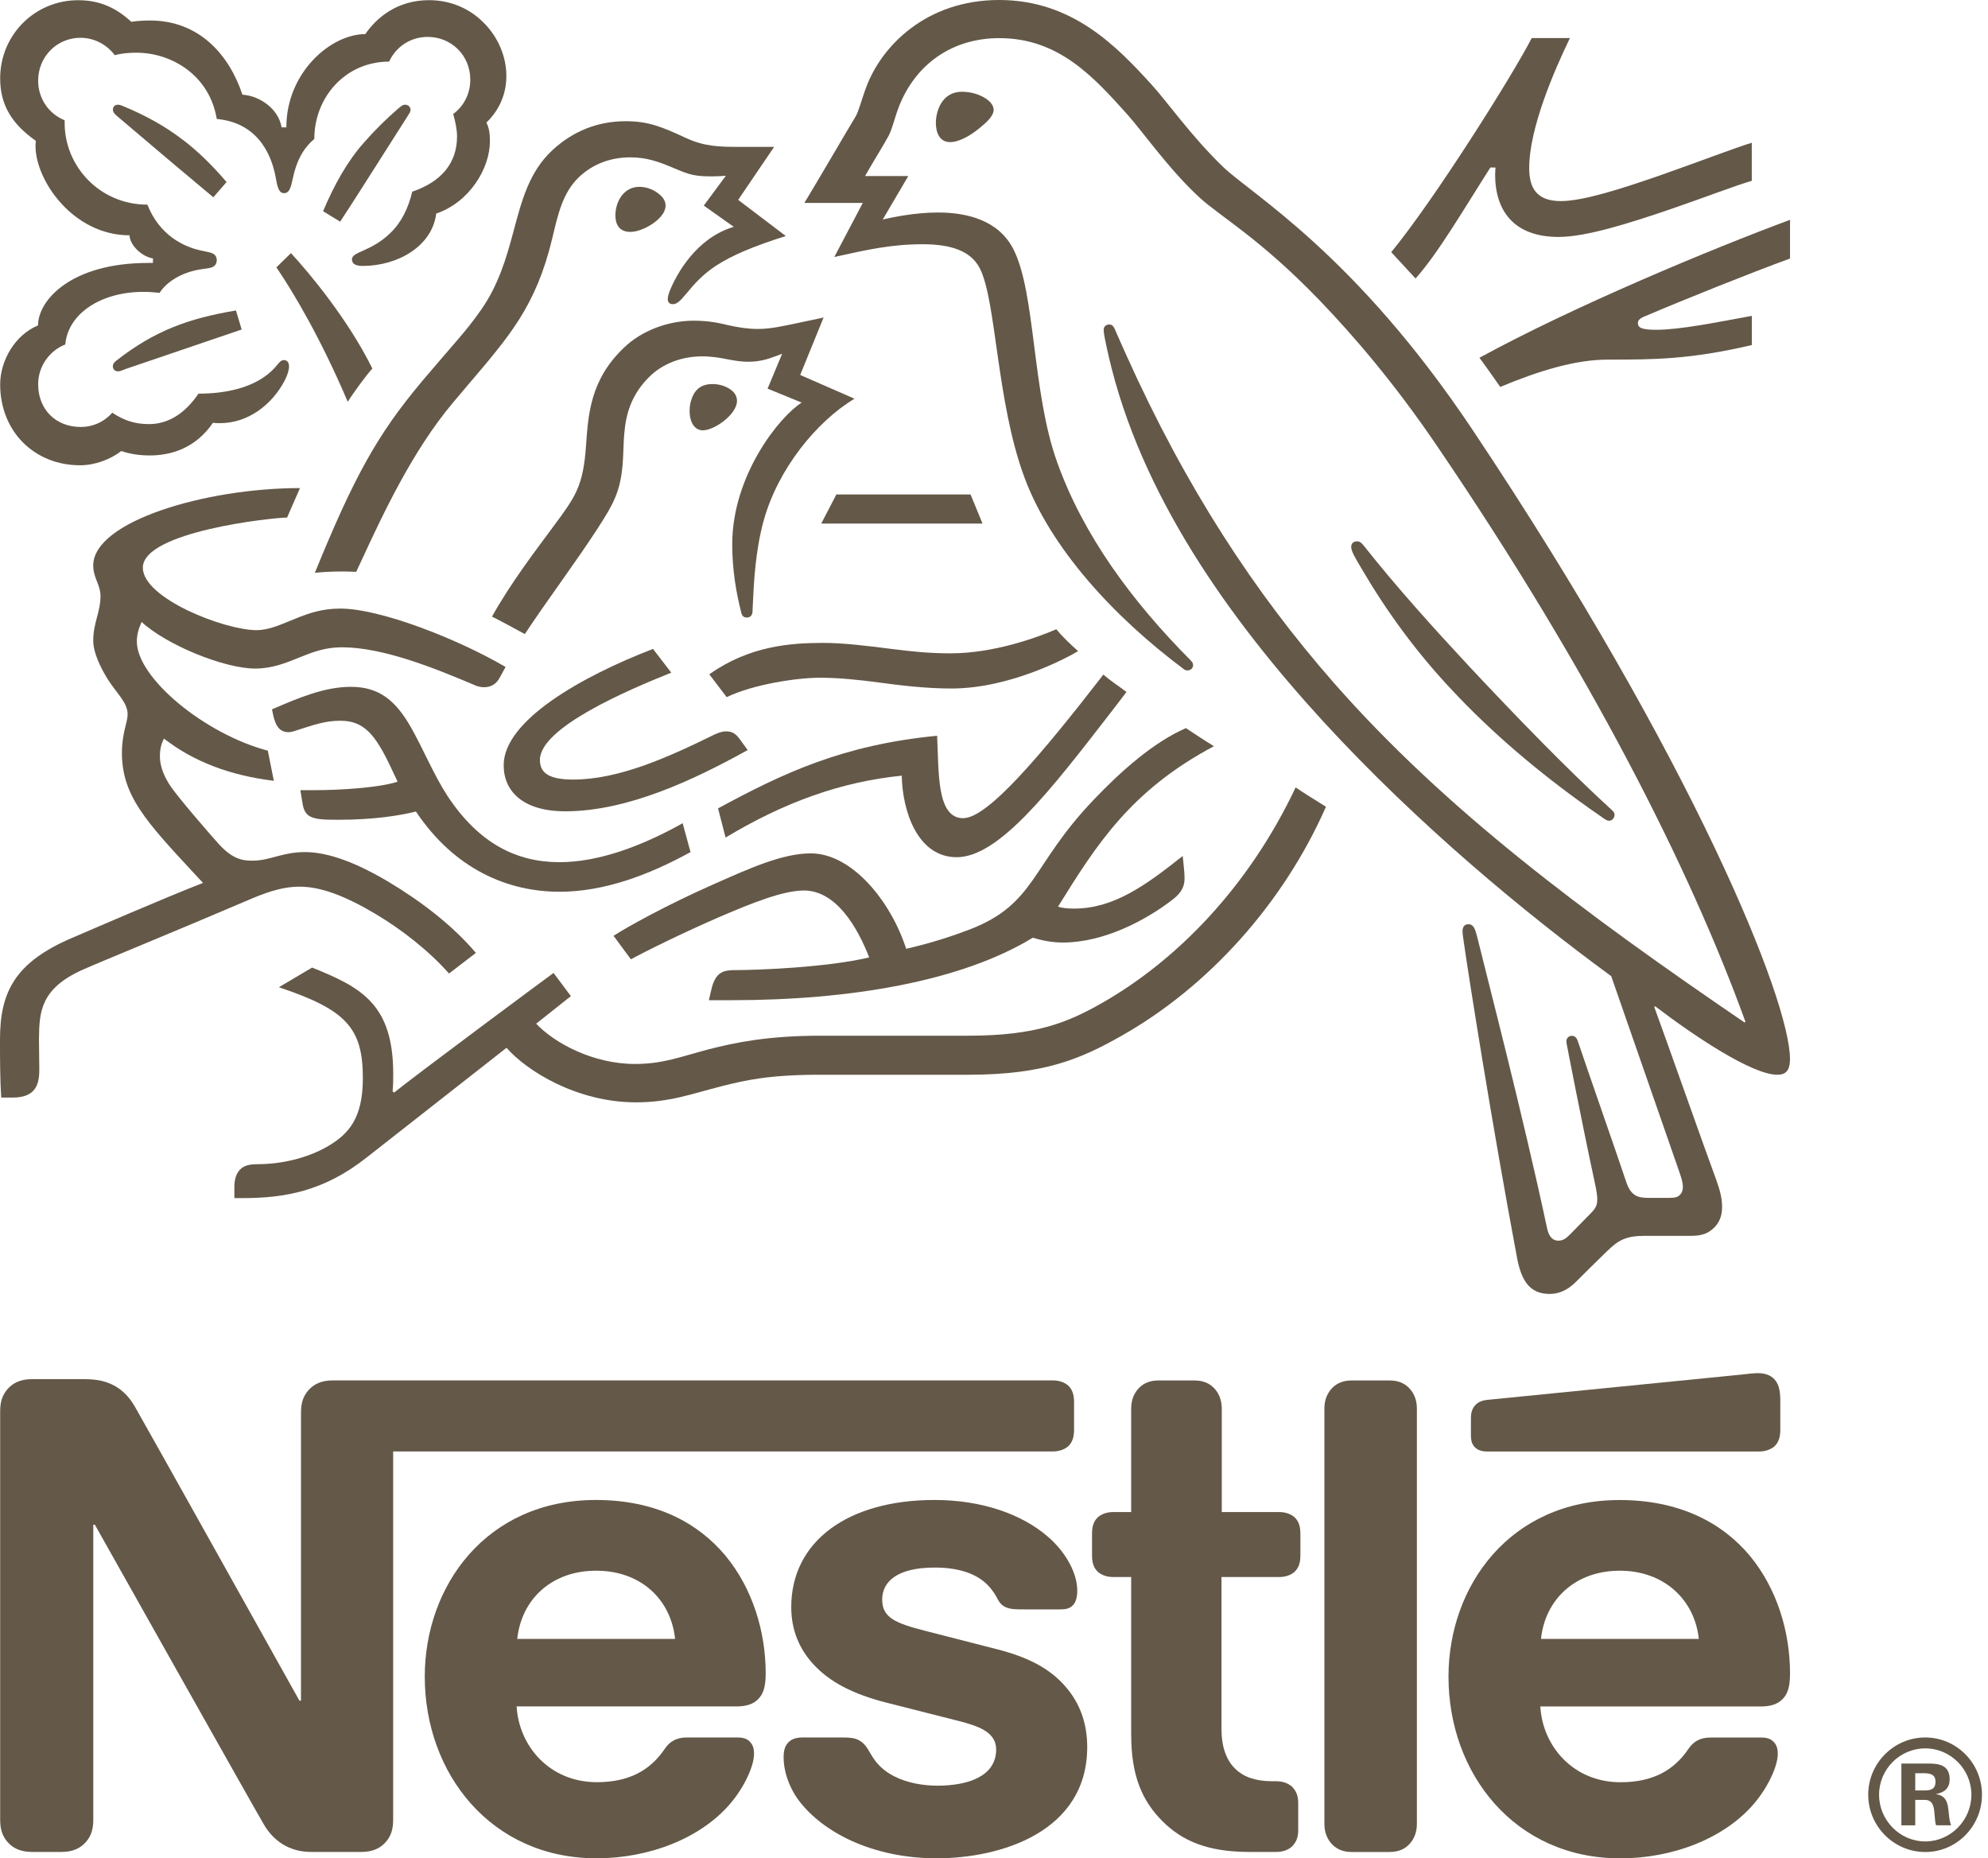 <svg width="107" height="100" viewBox="0 0 107 100" fill="none" xmlns="http://www.w3.org/2000/svg">
<path d="M88.546 17.015C90.583 16.144 94.238 14.678 96.345 13.911V11.828C92.116 13.397 84.69 16.486 79.627 19.252C79.762 19.421 80.647 20.669 80.746 20.82C82.886 19.932 84.807 19.351 86.541 19.351C88.97 19.351 90.96 19.351 94.289 18.566V16.997C92.42 17.338 90.433 17.746 89.142 17.746C88.377 17.746 88.157 17.643 88.157 17.387C88.157 17.232 88.26 17.13 88.549 17.012L88.546 17.015Z" fill="#645848"/>
<path d="M39.12 37.509C40.579 36.81 42.942 36.469 44.113 36.469C45.185 36.469 46.29 36.59 47.307 36.726C48.463 36.88 49.805 37.049 51.214 37.049C54.408 37.049 57.535 35.341 58.026 35.036C57.635 34.695 57.141 34.217 56.852 33.86C55.832 34.305 53.487 35.157 51.16 35.157C50.004 35.157 49.035 35.054 47.966 34.918C46.642 34.749 45.383 34.595 44.312 34.595C42.527 34.595 40.321 34.764 38.177 36.285L39.11 37.512L39.12 37.509Z" fill="#645848"/>
<path d="M39.309 20.956C39.02 20.751 38.665 20.666 38.34 20.666C37.626 20.666 37.337 21.093 37.202 21.537C37.133 21.742 37.118 21.948 37.118 22.117C37.118 22.731 37.389 23.157 37.831 23.157C38.442 23.157 39.667 22.305 39.667 21.57C39.667 21.349 39.565 21.126 39.312 20.956H39.309Z" fill="#645848"/>
<path d="M65.338 40.154C64.862 39.863 64.182 39.419 63.827 39.18C62.078 39.948 60.344 41.484 58.866 43.037C55.467 46.586 55.774 48.635 52.189 50.017C51.289 50.358 50.185 50.733 48.773 51.056C47.942 48.481 45.85 45.921 43.641 45.921C42.111 45.921 40.345 46.722 38.307 47.629C35.911 48.687 33.719 49.899 33.024 50.358L33.957 51.622C34.67 51.229 36.726 50.204 38.782 49.318C40.567 48.551 42.181 47.919 43.267 47.919C45.016 47.919 46.157 49.917 46.783 51.519C44.489 52.066 40.718 52.202 39.58 52.202C39.053 52.202 38.867 52.287 38.68 52.441C38.511 52.595 38.373 52.867 38.289 53.242L38.153 53.822H39.375C45.73 53.822 51.726 52.816 55.585 50.461C56.13 50.615 56.605 50.718 57.216 50.718C59.426 50.718 61.701 49.506 63.128 48.397C63.637 48.004 63.757 47.647 63.757 47.254C63.757 47.066 63.739 46.894 63.724 46.725L63.658 46.06C61.62 47.68 59.919 48.892 57.812 48.892C57.439 48.892 57.168 48.859 56.945 48.789C59.001 45.48 60.837 42.544 65.338 40.154Z" fill="#645848"/>
<path d="M85.469 43.448L86.303 44.029C86.42 44.113 86.508 44.165 86.61 44.165C86.779 44.165 86.899 43.995 86.899 43.856C86.899 43.772 86.866 43.684 86.764 43.599C84.283 41.33 81.616 38.567 79.118 35.904C77.164 33.806 75.16 31.587 73.393 29.351C73.272 29.196 73.173 29.13 73.034 29.13C72.83 29.13 72.727 29.266 72.727 29.42C72.727 29.659 72.896 29.949 73.323 30.665C74.615 32.866 76.213 35.085 78.182 37.167C80.307 39.437 82.802 41.553 85.469 43.445V43.448Z" fill="#645848"/>
<path d="M36.13 36.197L35.146 34.918C31.341 36.387 27.109 38.757 27.109 41.181C27.109 42.563 28.13 43.657 30.423 43.657C33.788 43.657 37.374 41.952 40.242 40.362L39.833 39.8C39.595 39.458 39.39 39.356 39.068 39.356C38.864 39.356 38.644 39.44 38.457 39.525C35.992 40.737 33.325 41.949 30.845 41.949C29.418 41.949 29.06 41.505 29.06 40.891C29.06 39.15 33.782 37.137 36.127 36.197H36.13Z" fill="#645848"/>
<path d="M51.846 44.029C50.401 44.029 50.537 41.553 50.438 39.591C45.341 40.087 42.148 41.605 38.647 43.5L39.053 45.069C42.232 43.158 45.29 42.064 48.535 41.74C48.568 43.618 49.369 46.127 51.491 46.127C53.767 46.127 56.536 42.541 59.781 38.346L60.63 37.237C60.187 36.895 59.697 36.587 59.39 36.297C56.06 40.598 53.171 44.026 51.846 44.026V44.029Z" fill="#645848"/>
<path d="M52.238 26.606H45.016L44.201 28.175H52.882L52.238 26.606Z" fill="#645848"/>
<path d="M44.914 13.826C46.699 13.433 47.972 13.143 49.67 13.143C51.181 13.143 52.271 13.502 52.746 14.458C53.631 16.232 53.631 21.606 55.124 25.651C56.518 29.456 59.916 33.177 63.739 36.025C63.79 36.058 63.842 36.076 63.908 36.076C64.094 36.076 64.215 35.94 64.215 35.804C64.215 35.701 64.182 35.635 64.097 35.547C60.904 32.34 58.303 28.788 56.909 24.898C55.534 21.11 55.753 15.784 54.546 13.415C53.749 11.846 52.048 11.435 50.486 11.435C49.227 11.435 48.056 11.692 47.512 11.81L48.887 9.473H46.56C47.054 8.603 47.563 7.802 47.819 7.324C48.038 6.916 48.126 6.402 48.397 5.704C49.282 3.467 51.235 2.052 53.782 2.052C56.975 2.052 58.845 4.117 60.696 6.181C61.545 7.137 62.938 9.135 64.552 10.619C65.657 11.643 67.764 12.786 71.009 16.147C72.878 18.094 75.051 20.618 77.345 23.997C85.55 36.061 90.939 46.692 93.946 54.986L93.894 55.019C85.28 49.149 77.82 43.602 71.806 36.762C67.541 31.899 63.839 26.267 60.609 19.082C60.389 18.605 60.202 18.16 59.998 17.701C59.913 17.514 59.829 17.462 59.691 17.462C59.522 17.462 59.402 17.583 59.402 17.752C59.402 17.94 59.486 18.348 59.672 19.17C61.388 26.609 66.147 33.283 71.225 38.827C76.288 44.337 82.014 49.083 86.721 52.529L90.391 63.075C90.475 63.332 90.577 63.604 90.577 63.861C90.577 64.048 90.526 64.202 90.409 64.305C90.306 64.408 90.171 64.459 89.864 64.459H88.759C88.284 64.459 88.097 64.39 87.925 64.254C87.757 64.118 87.636 63.912 87.552 63.673C87.23 62.685 85.292 57.138 84.918 56.011C84.849 55.805 84.732 55.739 84.596 55.739C84.428 55.739 84.307 55.875 84.307 56.029C84.307 56.165 84.359 56.319 84.443 56.797C84.936 59.321 85.514 62.156 85.749 63.229C85.852 63.725 85.969 64.184 85.969 64.526C85.969 64.834 85.9 65.003 85.647 65.26L84.509 66.421C84.238 66.693 84.085 66.762 83.865 66.762C83.594 66.762 83.371 66.575 83.269 66.097C81.978 60.04 80.024 52.532 79.515 50.449C79.398 49.989 79.311 49.733 79.04 49.733C78.802 49.733 78.718 49.905 78.718 50.107C78.718 50.261 78.751 50.449 78.769 50.585C79.076 52.734 80.316 60.566 81.658 67.718C81.896 68.945 82.354 69.628 83.407 69.628C83.883 69.628 84.34 69.441 84.768 69.029C85.463 68.331 85.668 68.141 86.502 67.322C87.098 66.741 87.504 66.502 88.525 66.502H91.038C91.634 66.502 91.956 66.348 92.245 66.076C92.516 65.819 92.688 65.463 92.688 64.949C92.688 64.435 92.552 63.994 92.365 63.465C91.718 61.724 89.647 55.838 89.036 54.182L89.087 54.149C91.213 55.769 94.304 57.833 95.662 57.833C96.086 57.833 96.342 57.646 96.342 56.981C96.342 53.84 91.143 40.924 79.265 23.142C72.944 13.672 67.388 10.48 65.825 8.977C64.109 7.321 62.8 5.444 61.969 4.54C60.118 2.509 57.722 0 53.779 0C49.836 0 47.458 2.491 46.642 4.64C46.404 5.253 46.217 6.006 46.046 6.278C45.672 6.892 43.99 9.775 43.294 10.921H46.437L44.908 13.823L44.914 13.826Z" fill="#645848"/>
<path d="M80.22 9.014H80.49C80.49 9.135 80.472 9.271 80.472 9.388C80.472 11.317 81.457 12.75 83.889 12.75C85.385 12.75 87.73 12 89.936 11.248C91.772 10.616 93.452 9.969 94.286 9.73V7.681C93.335 7.971 91.396 8.72 89.391 9.422C87.284 10.156 85.21 10.821 84.006 10.821C82.682 10.821 82.306 10.087 82.306 9.047C82.306 6.898 83.648 3.809 84.497 2.049H82.441C81.37 4.132 77.158 10.803 74.88 13.569L76.189 14.986C77.411 13.62 78.754 11.302 80.217 9.014H80.22Z" fill="#645848"/>
<path d="M94.662 73.89C94.391 73.89 94.117 73.923 93.66 73.975L80.102 75.323C79.711 75.356 79.524 75.477 79.389 75.631C79.235 75.8 79.169 76.024 79.169 76.329V77.218C79.169 77.559 79.238 77.714 79.356 77.85C79.509 78.019 79.729 78.107 80.036 78.107H94.665C95.02 78.107 95.294 78.004 95.499 77.835C95.719 77.629 95.821 77.357 95.821 76.946V75.359C95.821 74.745 95.704 74.437 95.499 74.216C95.312 74.011 95.005 73.893 94.665 73.893L94.662 73.89Z" fill="#645848"/>
<path d="M17.663 61.672C16.526 62.337 15.114 62.646 13.874 62.646C13.347 62.646 13.109 62.748 12.922 62.936C12.718 63.141 12.615 63.447 12.615 63.873V64.471H13.04C15.316 64.471 17.423 64.112 19.734 62.286L27.263 56.383C28.334 57.61 31.034 59.318 34.228 59.318C36.028 59.318 37.184 58.873 38.849 58.447C40.14 58.124 41.398 57.833 44.149 57.833H52.117C56.196 57.833 58.167 56.981 60.341 55.751C65.064 53.088 69.091 48.584 71.367 43.412C70.771 43.037 70.211 42.696 69.735 42.372C67.186 47.765 63.312 51.688 59.338 53.958C57.454 55.034 55.753 55.733 52.084 55.733H44.149C41.311 55.733 39.529 56.108 38.135 56.467C36.639 56.86 35.688 57.253 34.177 57.253C31.934 57.253 29.86 56.144 28.858 55.086L30.727 53.602L29.794 52.356C29.249 52.749 22.606 57.679 21.215 58.789L21.131 58.737C21.164 58.396 21.164 58.087 21.164 57.782C21.164 54.028 19.43 53.124 16.797 52.066L15.011 53.124C18.63 54.336 19.53 55.309 19.53 58.021C19.53 60.17 18.765 61.025 17.66 61.672H17.663Z" fill="#645848"/>
<path d="M16.167 42.526L16.288 43.261C16.339 43.569 16.456 43.823 16.712 43.944C17.019 44.098 17.459 44.113 18.223 44.113C20.159 44.113 21.57 43.875 22.386 43.669C24.475 46.791 27.347 47.986 30.116 47.986C32.476 47.986 34.872 47.115 37.166 45.851L36.742 44.298C34.499 45.561 32.172 46.395 30.116 46.395C27.823 46.395 25.785 45.407 24.084 42.829C23.37 41.737 22.811 40.371 22.13 39.159C21.315 37.726 20.433 36.959 18.886 36.959C17.477 36.959 16.098 37.539 14.638 38.171L14.707 38.494C14.825 39.023 15.03 39.398 15.523 39.398C15.743 39.398 15.966 39.295 16.083 39.262C16.899 39.005 17.495 38.784 18.326 38.784C19.599 38.784 20.213 39.534 21.077 41.378L21.399 42.061C20.514 42.369 18.443 42.52 16.896 42.52H16.164L16.167 42.526Z" fill="#645848"/>
<path d="M51.78 4.936C50.675 4.936 50.371 6.012 50.371 6.608C50.371 7.085 50.54 7.647 51.136 7.647C51.63 7.647 52.241 7.288 52.716 6.898C53.174 6.523 53.481 6.215 53.481 5.909C53.481 5.619 53.21 5.347 52.8 5.16C52.511 5.024 52.156 4.939 51.78 4.939V4.936Z" fill="#645848"/>
<path d="M75.921 99.163C76.126 98.906 76.261 98.582 76.261 98.138V75.803C76.261 75.359 76.126 75.035 75.921 74.779C75.665 74.47 75.31 74.283 74.783 74.283H72.76C72.234 74.283 71.879 74.47 71.623 74.779C71.418 75.035 71.282 75.359 71.282 75.803V98.138C71.282 98.582 71.418 98.906 71.623 99.163C71.879 99.471 72.234 99.658 72.76 99.658H74.783C75.31 99.658 75.668 99.471 75.921 99.163Z" fill="#645848"/>
<path d="M20.788 99.093C21.026 98.803 21.161 98.48 21.161 97.914V78.104H56.653C57.012 78.104 57.282 78.001 57.487 77.832C57.707 77.626 57.809 77.354 57.809 76.943V75.441C57.809 75.032 57.707 74.757 57.487 74.552C57.282 74.383 57.012 74.28 56.653 74.28H17.916C17.269 74.28 16.863 74.501 16.574 74.842C16.336 75.132 16.2 75.456 16.2 76.021V91.515H16.116C16.116 91.515 7.673 76.396 7.263 75.698C6.974 75.202 6.652 74.86 6.228 74.606C5.804 74.368 5.361 74.213 4.512 74.213H1.725C1.078 74.213 0.671 74.434 0.382 74.776C0.144 75.066 0.009 75.389 0.009 75.951V97.914C0.009 98.477 0.144 98.803 0.382 99.093C0.671 99.435 1.078 99.655 1.725 99.655H3.305C3.949 99.655 4.359 99.435 4.648 99.093C4.885 98.803 5.021 98.48 5.021 97.914V82.045H5.105C5.105 82.045 13.874 97.642 14.229 98.223C14.723 99.042 15.553 99.655 16.742 99.655H19.445C20.09 99.655 20.499 99.435 20.788 99.093Z" fill="#645848"/>
<path d="M40.787 91.449C41.076 91.177 41.212 90.784 41.212 90.049C41.212 87.816 40.516 85.494 39.053 83.72C37.557 81.927 35.282 80.715 32.07 80.715C26.173 80.715 22.862 85.34 22.862 90.219C22.862 95.424 26.414 99.997 32.106 99.997C34.944 99.997 37.729 98.921 39.327 97.029C40.023 96.21 40.585 95.067 40.585 94.366C40.585 94.127 40.534 93.921 40.399 93.767C40.263 93.598 40.059 93.495 39.703 93.495H36.967C36.422 93.495 36.049 93.701 35.778 94.109C34.98 95.288 33.825 95.901 32.124 95.901C29.574 95.901 27.928 93.955 27.807 91.824H39.634C40.161 91.824 40.534 91.703 40.79 91.449H40.787ZM27.84 88.19C28.06 86.093 29.659 84.521 32.088 84.521C34.517 84.521 36.115 86.09 36.335 88.19H27.84Z" fill="#645848"/>
<path d="M9.846 7.53C8.895 6.795 7.823 6.2 6.568 5.686C6.484 5.652 6.415 5.634 6.348 5.634C6.162 5.634 6.077 5.77 6.077 5.891C6.077 5.994 6.111 6.079 6.264 6.215C7.742 7.478 10.596 9.884 11.481 10.616L12.194 9.797C11.429 8.893 10.647 8.14 9.849 7.527L9.846 7.53Z" fill="#645848"/>
<path d="M0.689 59.061C1.963 59.061 2.116 58.293 2.116 57.558C2.116 57.062 2.098 56.5 2.098 55.887C2.116 54.469 2.167 53.209 4.443 52.184C5.361 51.776 9.864 49.932 13.208 48.499C14.193 48.073 15.111 47.713 16.131 47.713C17.269 47.713 18.578 48.209 20.21 49.179C21.585 49.998 23.03 51.108 24.168 52.386L25.613 51.277C24.373 49.808 22.657 48.496 20.941 47.471C19.226 46.447 17.697 45.851 16.405 45.851C15.845 45.851 15.385 45.954 14.993 46.057C14.536 46.178 14.108 46.314 13.567 46.314C12.938 46.314 12.411 46.16 11.646 45.274C11.357 44.951 9.521 42.85 9.133 42.236C8.946 41.946 8.606 41.366 8.606 40.682C8.606 40.392 8.657 40.051 8.826 39.745C10.406 40.973 12.36 41.725 14.738 42.016L14.415 40.395C11.002 39.492 7.366 36.472 7.366 34.525C7.366 34.117 7.468 33.824 7.622 33.467C8.946 34.695 12.056 35.976 13.738 35.976C14.656 35.976 15.403 35.668 16.116 35.378C16.796 35.106 17.477 34.831 18.392 34.831C20.568 34.831 23.25 35.889 25.613 36.895C25.748 36.947 25.902 36.98 26.056 36.98C26.429 36.98 26.718 36.81 26.904 36.451L27.211 35.889C24.611 34.371 20.466 32.748 18.308 32.748C17.323 32.748 16.61 33.005 15.93 33.277C15.165 33.585 14.503 33.909 13.804 33.909C12.089 33.909 7.688 32.201 7.688 30.547C7.688 28.601 14.689 27.851 15.451 27.851L16.146 26.264C11.065 26.264 5.018 28.057 5.018 30.427C5.018 31.11 5.409 31.451 5.409 32.083C5.409 32.935 5.018 33.516 5.018 34.471C5.018 35.103 5.391 35.904 5.834 36.605C6.309 37.339 6.869 37.817 6.869 38.431C6.869 38.89 6.562 39.437 6.562 40.513C6.562 42.817 7.871 44.216 10.418 46.964L10.927 47.511C8.82 48.33 4.894 50.035 3.976 50.428C0.798 51.758 0 53.381 0 55.938C0 56.926 0 58.054 0.066 59.061H0.677H0.689Z" fill="#645848"/>
<path d="M95.496 93.77C95.36 93.601 95.156 93.498 94.801 93.498H92.064C91.519 93.498 91.146 93.704 90.875 94.112C90.078 95.291 88.922 95.904 87.221 95.904C84.671 95.904 83.025 93.958 82.905 91.827H94.764C95.291 91.827 95.665 91.706 95.92 91.452C96.209 91.18 96.345 90.787 96.345 90.052C96.345 87.819 95.649 85.497 94.186 83.723C92.691 81.93 90.382 80.718 87.17 80.718C81.273 80.718 77.962 85.343 77.962 90.222C77.962 95.427 81.514 100 87.206 100C90.045 100 92.829 98.924 94.427 97.032C95.123 96.213 95.686 95.07 95.686 94.369C95.686 94.13 95.634 93.924 95.499 93.77H95.496ZM87.188 84.521C89.566 84.521 91.216 86.09 91.435 88.19H82.941C83.16 86.093 84.759 84.521 87.188 84.521Z" fill="#645848"/>
<path d="M39.104 17.477C38.611 17.359 38.084 17.257 37.337 17.257C35.995 17.257 34.55 17.767 33.566 18.726C31.766 20.448 31.663 22.308 31.543 23.964C31.39 26.164 30.983 26.712 29.794 28.317C28.825 29.631 27.5 31.354 26.48 33.18C26.802 33.334 27.874 33.915 28.247 34.12C29.421 32.346 31.049 30.16 32.121 28.507C33.09 27.005 33.481 26.358 33.548 24.345C33.566 24.003 33.566 23.68 33.599 23.356C33.683 22.317 33.957 21.259 34.941 20.285C35.673 19.551 36.726 19.176 37.78 19.176C38.834 19.176 39.393 19.466 40.278 19.466C40.907 19.466 41.365 19.312 41.774 19.158L42.096 19.037L41.314 20.914L43.15 21.664C41.976 22.398 39.411 25.554 39.411 29.29C39.411 30.638 39.616 31.883 39.905 32.993C39.938 33.111 40.007 33.231 40.194 33.231C40.363 33.231 40.483 33.129 40.501 32.941L40.519 32.548C40.57 31.406 40.655 29.595 41.115 27.975C41.88 25.245 43.936 22.685 45.992 21.455L43.069 20.177L44.327 17.087L42.951 17.378C42.117 17.55 41.507 17.701 40.775 17.701C40.299 17.701 39.755 17.631 39.11 17.48L39.104 17.477Z" fill="#645848"/>
<path d="M53.682 88.753L49.827 87.764C48.228 87.356 47.482 87.066 47.482 86.075C47.482 85.083 48.33 84.352 50.302 84.352C51.458 84.352 52.511 84.608 53.192 85.325C53.752 85.923 53.649 86.229 54.092 86.467C54.363 86.603 54.67 86.603 55.145 86.603H57.066C57.373 86.603 57.593 86.552 57.761 86.365C57.897 86.21 57.981 85.972 57.981 85.579C57.981 84.69 57.403 83.547 56.383 82.677C55.022 81.501 52.882 80.715 50.299 80.715C45.642 80.715 42.587 82.934 42.587 86.483C42.587 87.746 43.045 88.768 43.794 89.572C44.661 90.509 45.901 91.159 47.701 91.618L51.593 92.606C52.665 92.879 53.616 93.205 53.616 94.142C53.616 95.593 52.087 96.089 50.456 96.089C49.658 96.089 48.824 95.934 48.144 95.593C47.668 95.354 47.259 95.013 46.97 94.553C46.714 94.16 46.63 93.87 46.238 93.649C46.001 93.513 45.712 93.495 45.32 93.495H43.213C42.756 93.495 42.533 93.631 42.379 93.819C42.226 94.006 42.175 94.278 42.175 94.553C42.175 95.236 42.413 96.089 42.972 96.856C44.264 98.597 46.964 99.997 50.413 99.997C53.863 99.997 58.517 98.579 58.517 94.006C58.517 92.827 58.176 91.821 57.547 91.001C56.75 89.962 55.612 89.245 53.673 88.75L53.682 88.753Z" fill="#645848"/>
<path d="M60.886 93.377C60.886 95.563 61.482 96.926 62.583 98.017C63.604 99.024 64.928 99.655 67.24 99.655H68.685C69.043 99.655 69.314 99.553 69.516 99.383C69.735 99.178 69.874 98.906 69.874 98.495V97.01C69.874 96.603 69.738 96.327 69.516 96.122C69.311 95.953 69.04 95.85 68.685 95.85H68.48C67.562 95.85 66.933 95.611 66.508 95.203C66 94.725 65.744 93.991 65.744 93.036V84.862H68.835C69.191 84.862 69.464 84.76 69.669 84.59C69.889 84.385 69.991 84.113 69.991 83.702V82.526C69.991 82.115 69.889 81.843 69.669 81.637C69.464 81.468 69.194 81.365 68.835 81.365H65.759V75.803C65.759 75.359 65.624 75.035 65.419 74.779C65.163 74.47 64.808 74.283 64.281 74.283H62.361C61.834 74.283 61.476 74.47 61.223 74.779C61.018 75.035 60.883 75.359 60.883 75.803V81.365H59.931C59.573 81.365 59.302 81.468 59.098 81.637C58.878 81.843 58.776 82.115 58.776 82.526V83.702C58.776 84.113 58.878 84.385 59.098 84.59C59.302 84.76 59.573 84.862 59.931 84.862H60.883V93.377H60.886Z" fill="#645848"/>
<path d="M22.69 20.548C20.294 23.399 19.036 25.702 16.947 30.823C17.287 30.789 17.781 30.753 18.323 30.753C18.593 30.753 18.816 30.753 19.171 30.771L19.427 30.224C20.598 27.697 22.178 24.284 24.388 21.658L25.152 20.754C27.428 18.076 28.84 16.489 29.722 12.837C30.029 11.541 30.282 10.38 31.149 9.543C31.931 8.793 32.916 8.467 33.918 8.467C34.767 8.467 35.396 8.672 36.314 9.065C37.148 9.425 37.452 9.491 38.337 9.491C38.644 9.491 38.864 9.473 39.068 9.458L37.879 11.063L39.493 12.206C37.47 12.804 36.401 14.766 36.043 15.67C35.974 15.857 35.941 15.978 35.941 16.096C35.941 16.232 36.01 16.368 36.212 16.368C36.431 16.368 36.603 16.199 36.892 15.857C37.876 14.663 38.659 13.844 42.295 12.701L39.73 10.755L41.666 7.904H39.848C38.692 7.904 37.928 7.886 36.925 7.427C35.565 6.795 34.869 6.523 33.662 6.523C32.184 6.523 30.842 7.052 29.737 8.077C28.464 9.255 28.072 10.824 27.612 12.547C27.254 13.877 26.829 15.346 25.878 16.694C25.08 17.837 24.502 18.402 22.684 20.551L22.69 20.548Z" fill="#645848"/>
<path d="M14.876 14.388C15.776 15.703 17.287 18.245 18.717 21.624C18.973 21.198 19.737 20.158 20.041 19.832C18.732 17.169 16.592 14.627 15.659 13.62L14.876 14.388Z" fill="#645848"/>
<path d="M34.974 12.136C35.432 11.864 35.823 11.471 35.823 11.06C35.823 10.873 35.739 10.685 35.553 10.513C35.23 10.205 34.788 10.053 34.415 10.053C33.566 10.053 33.123 10.854 33.123 11.589C33.123 12.151 33.394 12.478 33.921 12.478C34.243 12.478 34.616 12.342 34.974 12.136Z" fill="#645848"/>
<path d="M6.074 19.711C6.074 19.832 6.159 19.983 6.345 19.983C6.463 19.983 6.565 19.932 6.788 19.847L13.007 17.731L12.7 16.706C10.168 17.133 8.332 17.782 6.243 19.421C6.123 19.524 6.074 19.593 6.074 19.711Z" fill="#645848"/>
<path d="M7.977 14.149C3.814 14.149 2.047 16.163 2.047 17.511C0.807 18.021 0.009 19.406 0.009 20.684C0.009 23.227 1.86 25.037 4.307 25.037C5.123 25.037 5.957 24.714 6.532 24.269C6.956 24.424 7.501 24.508 8.061 24.508C9.235 24.508 10.541 24.1 11.46 22.752C11.595 22.77 11.715 22.77 11.851 22.77C13.347 22.77 14.638 21.782 15.319 20.485C15.487 20.162 15.556 19.905 15.556 19.717C15.556 19.53 15.472 19.376 15.285 19.376C15.048 19.376 15.014 19.596 14.59 19.989C13.639 20.86 12.179 21.183 10.683 21.183C9.951 22.259 9.051 22.822 8.016 22.822C7.251 22.822 6.655 22.616 6.044 22.208C5.551 22.755 4.94 22.976 4.347 22.976C3.004 22.976 2.053 22.039 2.053 20.672C2.053 19.717 2.664 18.865 3.513 18.538C3.666 16.849 5.466 15.706 7.709 15.706C7.998 15.706 8.287 15.724 8.591 15.758C8.931 15.21 9.747 14.63 10.903 14.479C11.14 14.446 11.327 14.428 11.463 14.358C11.598 14.289 11.667 14.152 11.667 13.998C11.667 13.862 11.616 13.741 11.481 13.657C11.363 13.587 11.159 13.554 10.921 13.503C9.849 13.297 8.576 12.632 7.932 11.012C5.367 11.012 3.48 8.947 3.48 6.626V6.472C2.631 6.13 2.053 5.311 2.053 4.338C2.053 3.059 3.055 2.034 4.329 2.034C5.093 2.034 5.755 2.409 6.18 2.971C6.538 2.869 6.944 2.835 7.336 2.835C9.238 2.835 11.276 4.048 11.667 6.402C14.114 6.623 14.692 8.706 14.843 9.576C14.927 10.02 14.996 10.395 15.285 10.395C15.592 10.395 15.659 10.054 15.761 9.594C15.948 8.724 16.27 8.025 16.917 7.478C16.917 5.242 18.581 3.316 20.944 3.316C21.303 2.53 22.082 1.986 23.018 1.986C24.292 1.986 25.312 2.974 25.312 4.289C25.312 5.057 24.954 5.722 24.394 6.133C24.514 6.578 24.599 6.971 24.599 7.345C24.599 8.778 23.75 9.785 22.188 10.314C21.983 11.184 21.61 11.97 20.999 12.55C19.978 13.539 18.943 13.539 18.943 13.95C18.943 14.171 19.096 14.31 19.521 14.31C21.408 14.31 23.259 13.252 23.479 11.492C25.279 10.879 26.369 9.053 26.369 7.602C26.369 7.227 26.335 6.904 26.182 6.596C26.676 6.118 27.254 5.299 27.254 4.087C27.254 3.029 26.796 1.953 25.98 1.17C25.267 0.469 24.265 0.009 23.091 0.009C21.393 0.009 20.288 0.931 19.659 1.835C17.808 1.835 15.412 3.899 15.412 6.853H15.156C14.987 5.828 13.934 5.145 13.049 5.096C12.335 2.947 10.722 1.103 8.07 1.103C7.763 1.103 7.39 1.122 7.068 1.173C6.285 0.457 5.418 0.012 4.214 0.012C1.896 0.003 0.009 1.862 0.009 4.217C0.009 5.686 0.671 6.692 1.929 7.578C1.929 7.578 1.911 7.765 1.911 7.85C1.911 9.727 3.949 12.662 6.974 12.662C6.974 13.14 7.57 13.79 8.233 13.908V14.146H7.977V14.149Z" fill="#645848"/>
<path d="M22.097 5.906C22.097 5.77 21.98 5.634 21.808 5.634C21.655 5.634 21.57 5.737 21.417 5.855C20.773 6.417 20.195 6.982 19.581 7.681C18.714 8.654 17.983 9.951 17.39 11.365L18.308 11.928C18.937 10.991 20.956 7.78 21.995 6.16C22.064 6.058 22.097 5.973 22.097 5.903V5.906Z" fill="#645848"/>
<path d="M103.524 95.418H103.084V96.346H103.557C103.897 96.346 104.174 96.297 104.174 95.874C104.174 95.466 103.864 95.418 103.524 95.418ZM104.207 98.223C104.045 97.751 104.27 96.853 103.605 96.853H103.084V98.223H102.338V94.898H103.816C104.415 94.898 104.936 95.013 104.936 95.744C104.936 96.234 104.644 96.463 104.189 96.542C105.083 96.672 104.758 97.57 105.014 98.22H104.204L104.207 98.223ZM103.623 94.082C102.257 94.082 101.137 95.206 101.137 96.578C101.137 97.948 102.257 99.09 103.623 99.09C104.987 99.09 106.107 97.948 106.107 96.578C106.107 95.209 104.987 94.082 103.623 94.082ZM103.623 99.659C101.935 99.659 100.553 98.274 100.553 96.575C100.553 94.88 101.935 93.495 103.623 93.495C105.312 93.495 106.675 94.88 106.675 96.575C106.675 98.271 105.312 99.659 103.626 99.659" fill="#645848"/>
</svg>
